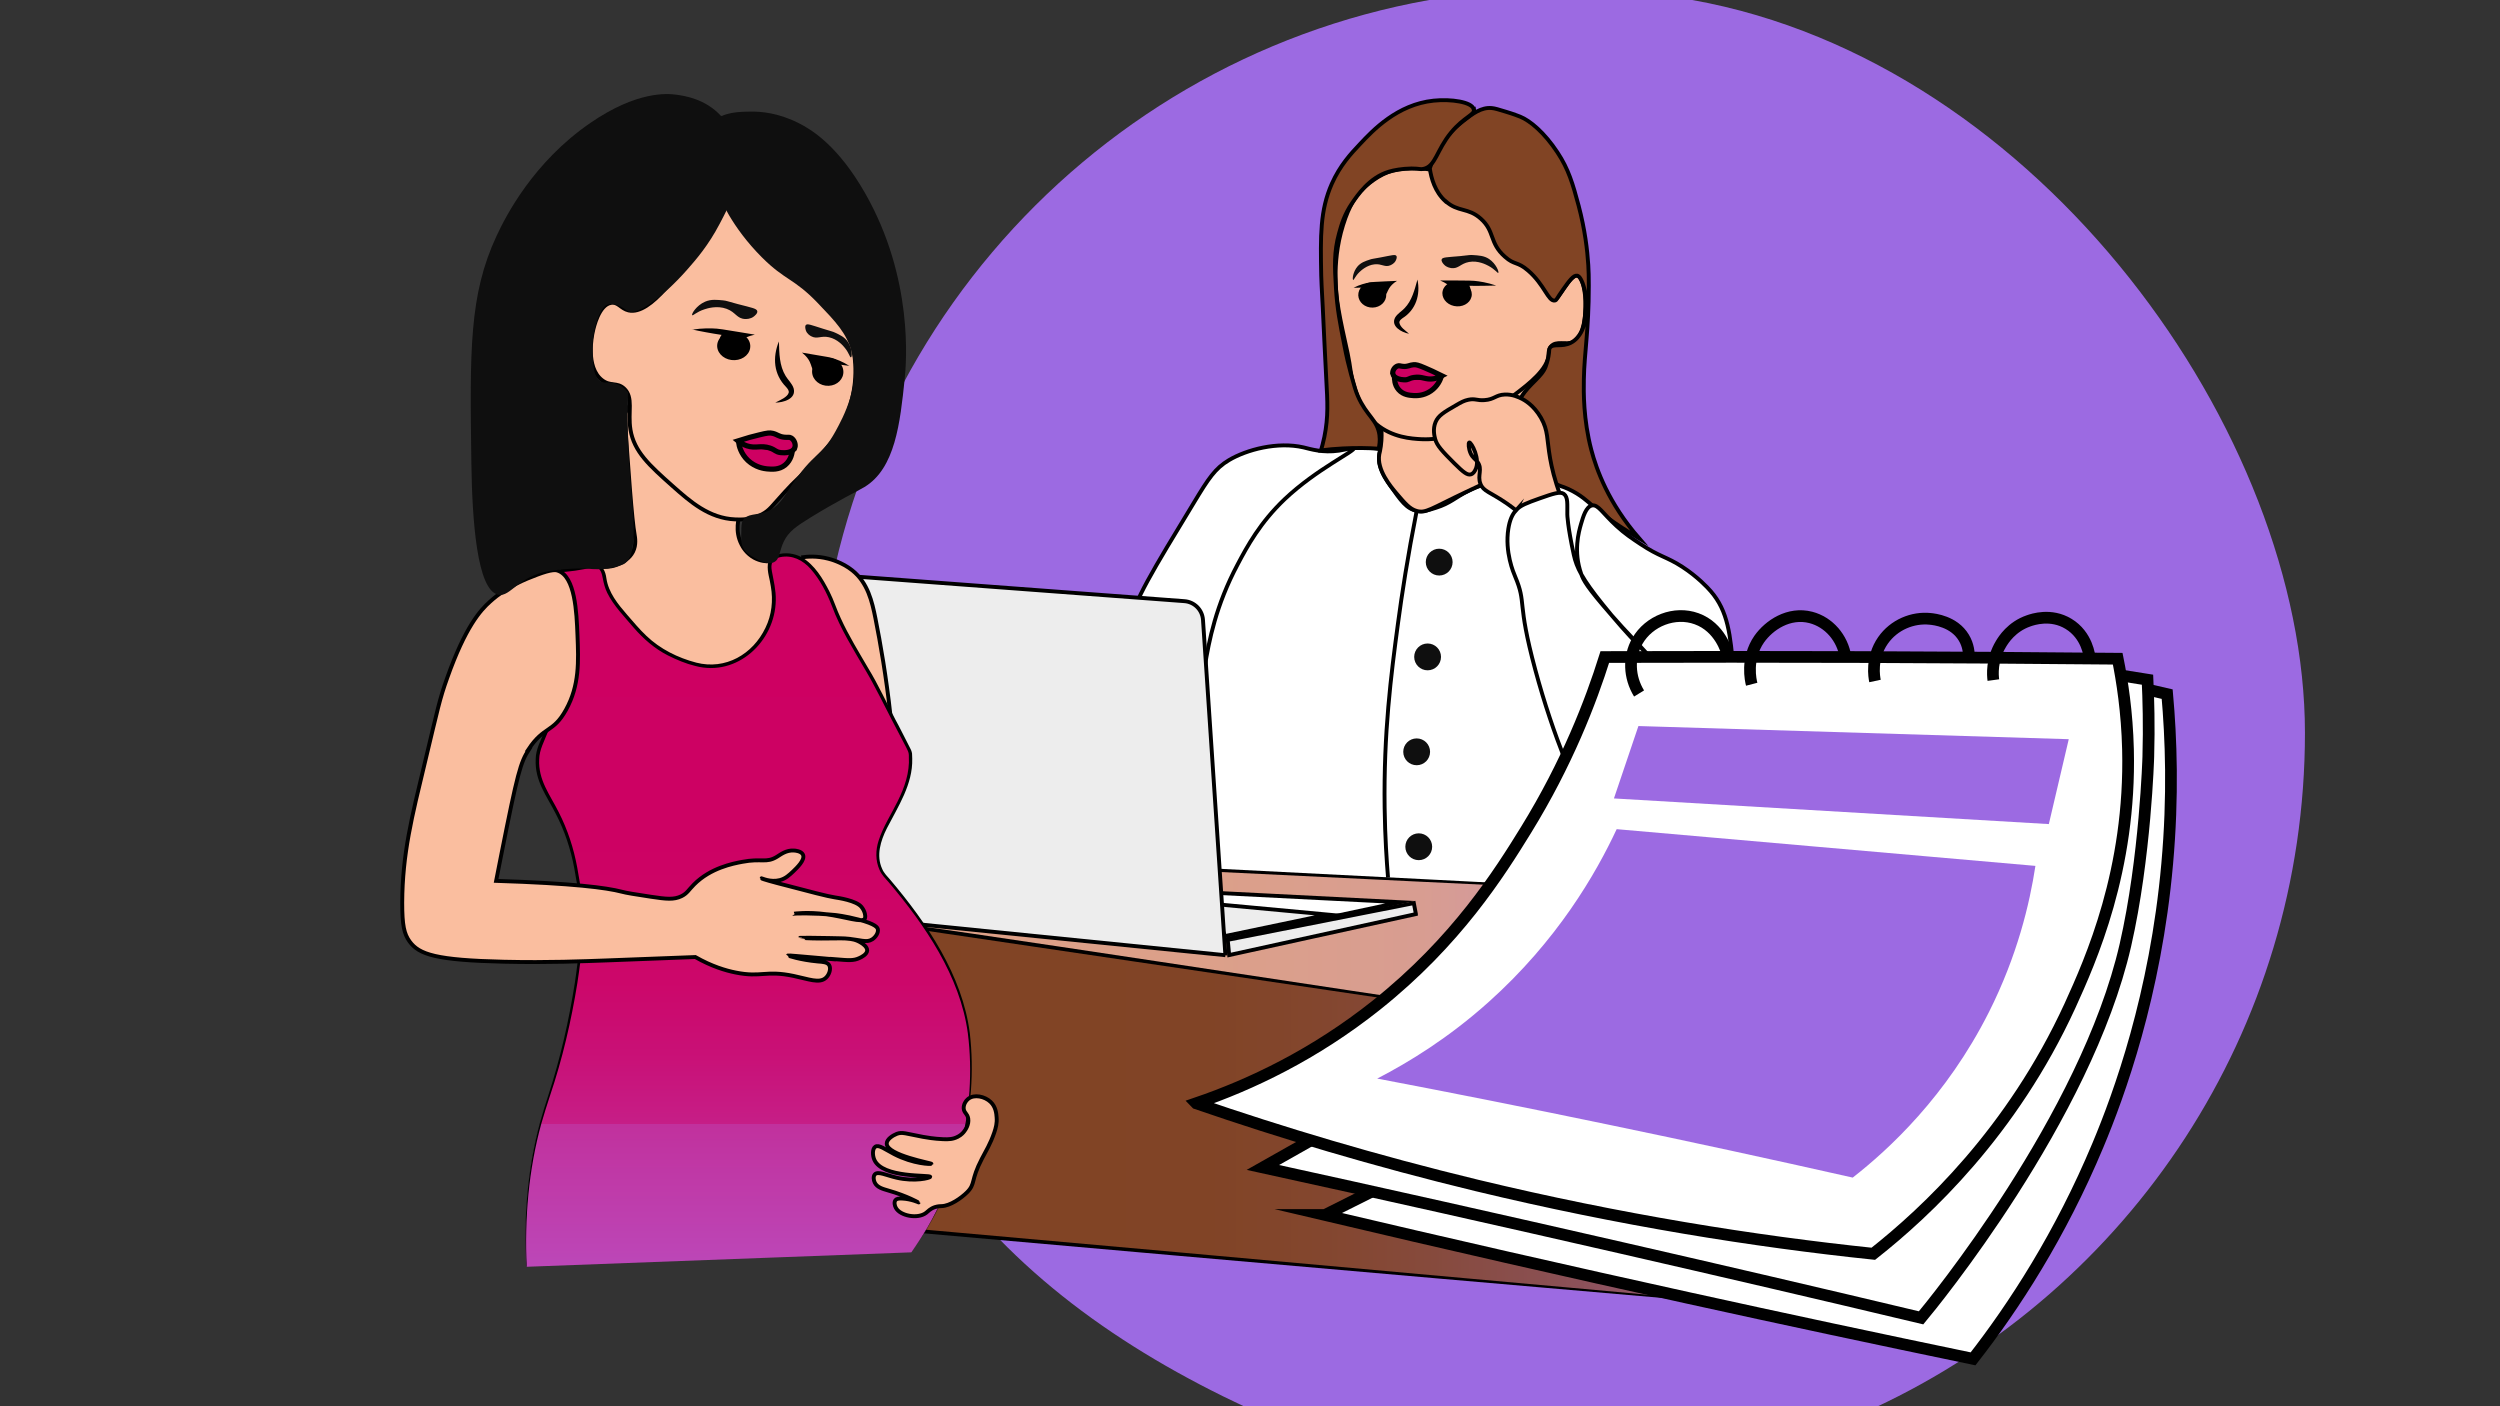 <?xml version="1.0" encoding="UTF-8"?>
<svg xmlns="http://www.w3.org/2000/svg" version="1.1" xmlns:xlink="http://www.w3.org/1999/xlink" viewBox="0 0 1920 1080">
  <rect x="0" y="0" width="1920" height="1080" fill="#333333" stroke="none"/>
  <defs>
    <style>
      .cls-1, .cls-2 {
        fill: #fff;
      }

      .cls-1, .cls-2, .cls-3, .cls-4, .cls-5, .cls-6, .cls-7 {
        stroke: #000;
        stroke-miterlimit: 10;
      }

      .cls-1, .cls-5, .cls-6, .cls-7 {
        stroke-width: 3px;
      }

      .cls-8 {
        fill: url(#linear-gradient-2);
      }

      .cls-9 {
        fill: #9c6ae2;
      }

      .cls-2, .cls-4 {
        stroke-width: 9px;
      }

      .cls-10, .cls-7 {
        fill: #fabe9f;
      }

      .cls-11 {
        fill: url(#linear-gradient-3);
      }

      .cls-12 {
        fill: #0f0f0f;
      }

      .cls-3 {
        fill: #ce0062;
        stroke-width: 4px;
      }

      .cls-4 {
        fill: none;
      }

      .cls-13 {
        fill: url(#linear-gradient);
      }

      .cls-5 {
        fill: #814424;
      }

      .cls-6 {
        fill: #ededed;
      }
    </style>
    <linearGradient id="linear-gradient" x1="675" y1="861.4" x2="1518.8" y2="861.4" gradientUnits="userSpaceOnUse">
      <stop offset="0" stop-color="#814424"/>
      <stop offset=".3" stop-color="#814426"/>
      <stop offset=".4" stop-color="#83462e"/>
      <stop offset=".5" stop-color="#864a3c"/>
      <stop offset=".6" stop-color="#8a4f50"/>
      <stop offset=".7" stop-color="#905569"/>
      <stop offset=".8" stop-color="#975d89"/>
      <stop offset=".9" stop-color="#a067ae"/>
      <stop offset="1" stop-color="#a972d8"/>
      <stop offset="1" stop-color="#b079f4"/>
    </linearGradient>
    <linearGradient id="linear-gradient-2" x1="658.3" y1="744.1" x2="1524.6" y2="744.1" gradientUnits="userSpaceOnUse">
      <stop offset="0" stop-color="#dda187"/>
      <stop offset=".3" stop-color="#dca089"/>
      <stop offset=".5" stop-color="#d89d91"/>
      <stop offset=".6" stop-color="#d2989f"/>
      <stop offset=".8" stop-color="#ca90b3"/>
      <stop offset=".9" stop-color="#c087cc"/>
      <stop offset="1" stop-color="#b37ceb"/>
      <stop offset="1" stop-color="#b079f4"/>
    </linearGradient>
    <linearGradient id="linear-gradient-3" x1="574.6" y1="972.9" x2="574.6" y2="426.2" gradientUnits="userSpaceOnUse">
      <stop offset="0" stop-color="#b079f4"/>
      <stop offset="0" stop-color="#b561d8"/>
      <stop offset="0" stop-color="#bc47b8"/>
      <stop offset=".2" stop-color="#c1319d"/>
      <stop offset=".2" stop-color="#c61e87"/>
      <stop offset=".3" stop-color="#c91076"/>
      <stop offset=".4" stop-color="#cc076a"/>
      <stop offset=".6" stop-color="#cd0163"/>
      <stop offset="1" stop-color="#ce0062"/>
    </linearGradient>
  </defs>
  <!-- Generator: Adobe Illustrator 28.7.1, SVG Export Plug-In . SVG Version: 1.2.0 Build 142)  -->
  <g>
    <g id="_x37_">
      <path class="cls-9" d="M957,1081h483.1c195-91,330.1-288.9,330.1-518.2S1567.1,47.7,1299.6,0h-202c-267.5,47.7-470.6,281.5-470.6,562.7s135.1,427.2,330.1,518.2Z"/>
      <path class="cls-1" d="M1014.3,353.3c8.1-4.1,16.1-8.1,27.1-9.3,7.9-.8,14.4,0,18.7.9-.5,1.8-1.1,4.4-1,7.6,0,3.6.8,9.3,8.5,20.2,8.3,11.9,12.6,18.1,20.5,19.6,4.6.9,8-.2,14.7-2.3,11.1-3.5,14.6-7.8,25.1-13.1,8-4,14.2-5.5,23.7-7.8,22.4-5.2,46.5-3.9,56.6-.8,43.4,13.2,19.2,115.7,49.4,287.9,3.8,21.6,8.8,46.4-5.2,60.9-21.6,22.4-68-.9-131.1-13.9-140.2-29-194.2,27.8-232.8-12.4-49.8-51.8,7.2-180.2,24.3-218.8,0,0,27.9-63,79.4-104.4,9.9-8,22.2-14.3,22.2-14.3Z"/>
      <path class="cls-1" d="M913.3,546c15.7-3.5,3.9-49.8,37.2-112.5,7.4-14,17.2-32.1,36.1-50.1,24.6-23.3,54.5-37,53.3-39.4-.5-.9-4.5,1.1-11.6,2.1-12.5,1.8-21.8-1.2-27.2-2.5-20-4.6-43.7,1.7-57.3,9.8-10.6,6.3-15.7,14.1-26.8,32.5-31.6,52-47.5,78.3-47.5,90.3,0,36.5,29.2,72.9,43.9,69.7Z"/>
      <g>
        <path class="cls-13" d="M1511.1,1017l-810.6-72-25.5-239.2c281.3,42.6,562.6,85.2,843.9,127.7"/>
        <path d="M1511.1,1017c-254.1-21.7-556.7-48.1-810.7-70.6,0,0-1.2-.1-1.2-.1,0,0-.1-1.2-.1-1.2s-25.6-239.2-25.6-239.2c0,0-.2-1.9-.2-1.9,0,0,1.9.3,1.9.3,187.9,28.5,444.9,67.7,632.8,96.6,0,0,210.9,32.6,210.9,32.6s-211.1-31.3-211.1-31.3c-188-28-445.1-66.6-633-95,0,0,1.7-1.6,1.7-1.6,0,0,25.5,239.2,25.5,239.2,0,0-1.3-1.3-1.3-1.3l202.6,18.1c180.5,16.2,427.4,38.6,607.8,55.3h0Z"/>
      </g>
      <g>
        <path class="cls-8" d="M1524.6,697.6c-288.8-14.3-577.5-28.6-866.3-43,8.5,18.2,17,36.4,25.5,54.6,278.3,41.4,556.6,82.8,835,124.3"/>
        <path d="M1524.6,697.6c-241.7-11-621.9-29.5-866.4-41.5,0,0,1.4-2.1,1.4-2.1,0,0,25.5,54.6,25.5,54.6-6.8-2.8,418,62.5,416.3,61.7,103.9,15.6,313.5,47.4,417.3,63.2-233.1-33.6-599.6-87.9-835.2-122.8,0,0-.8-.1-.8-.1,0,0-.3-.7-.3-.7,0,0-25.6-54.6-25.6-54.6,0,0-1-2.2-1-2.2h2.5c245.4,12.5,623.6,31.4,866.2,44.6h0Z"/>
      </g>
      <path class="cls-1" d="M1075.4,692.9c-55.2-2.8-110.4-5.6-165.5-8.4l18,39.7c49.2-10.4,98.4-20.8,147.5-31.3Z"/>
      <path class="cls-6" d="M930.4,694.1c29.8,2.8,59.6,5.5,89.4,8.3-26.3,5.5-52.6,11-79,16.5l-10.5-24.8Z"/>
      <path class="cls-6" d="M941.1,733.6c-95.7-9.6-191.3-19.3-287-28.9-4.5-81.9-9-163.8-13.5-245.7-.5-9.3,7.3-16.9,16.6-16.2,84.2,6.3,168.3,12.6,252.5,18.9,7.7.6,13.7,6.7,14.2,14.4,5.7,85.9,11.4,171.7,17.2,257.6Z"/>
      <path class="cls-6" d="M1087.4,702c-47.8,10.5-95.6,21-143.4,31.5-.4-3.9-.8-7.8-1.1-11.7l142.9-28.2c.5,2.8,1.1,5.5,1.6,8.3Z"/>
      <path class="cls-7" d="M456.7,436.5c3.9-2.9,9.7,1.1,19.6-3.9,2.4-1.2,7.2-3.7,9.8-8.8,2.8-5.5,1.6-11.2,1.3-13.2-2-11-4.8-47.9-8.3-101.2,9.8,17.2,26.4,41.1,53.2,62.5,12.6,10.1,25,17.6,35.9,23.2-.8,2.3-4.1,12.7,1.3,23,1,2,3.8,7,9.8,10.3,9,4.9,18.2,1.9,19.9,1.3,2.3,11.5,4.3,28.9.5,49.3-2.8,15.2-5.2,28-15.7,37.7-14.3,13.2-34.4,11.9-47.5,11.1-8.8-.6-35.7-2.3-57.3-23-24.8-23.8-31.4-61.8-22.5-68.4Z"/>
      <path class="cls-7" d="M615.4,428.1c4.4-.7,11.9-1.3,20.8,1,1.3.3,10.7,2.8,18.3,8.9,12,9.5,15.3,24.3,17.8,36.7,3.9,19.6,8.3,44.8,11.6,74.8-15.5-11.5-45.9-37.7-60.6-81.5-5-14.7-7.1-28.4-7.9-39.9Z"/>
      <g>
        <path class="cls-11" d="M404.1,972.9c-.9-17.3-1.2-44.6,3.9-77.4,7.1-45.6,17.3-54.7,29.4-113.8,12.4-60.8,9-87.4,7.7-96-2.8-18.8-5.2-34.6-13.9-54.2-9.3-20.8-17.5-27.4-18.6-44.1-1-14.9,5.2-16.4,11.6-41,4.4-16.8,11.5-44.1,6.2-75.1-2.2-12.6-6.8-27.9-.3-32.5,1.7-1.2,2.6-.5,11.4-1.8,11.8-1.8,14.8-3.7,18.1-1.8,3.7,2.2,4.2,7.1,4.9,10.8,2.3,11.4,8.5,18.5,20.9,32.8,6.3,7.3,15.7,18.1,31.7,25.3,9.1,4.1,25.6,11.6,43.6,5.2,13.6-4.8,21.2-15.2,23.5-18.3,2.9-4.1,7.2-11.2,9-20.9,4-21.1-7-34.4,0-40.8,4.1-3.7,11.9-2.9,12.9-2.8,0,0,4.7.4,9.3,3.1,14.8,8.6,24.4,35.2,24.4,35.2,8.5,23.6,23.9,44.2,35.2,66.6,23.6,46.4,23.7,44.7,24,48,3,37.6-34.3,60.4-22.8,88,1.8,4.3,3.2,5,10.5,13.5,20.5,24.2,38.7,53.5,47.9,76.4,12.7,31.9,11.4,60.2,10.5,78.6-3,60.5-30.2,104.9-45.2,125.9"/>
        <path d="M404.1,972.9c-2-37,.9-74.6,10.5-110.4,2-7.2,4.2-14.2,6.5-21.3,9.2-28.2,15.8-57.2,20.4-86.5,3.2-21.9,5.7-44.2,3.1-66.2-1.1-7.3-2.2-14.7-3.6-21.9-2.7-14.5-7.4-28.6-14.2-41.7-7.1-14-16.1-25-15.4-41.7,0-7.7,4-14.6,6.7-21.5,5.2-13.7,8.5-28.3,11-42.8,2.3-14.5,2.8-29.4.6-43.9-1-7.3-2.9-14.4-3.8-22-.9-6.7-.6-16.9,8.6-16.5,4.6-.4,9.1-1.1,13.6-2,2.8-.5,5.5-1.3,8.5-1.5,6.1-.2,8.5,6.2,9.1,11.1,1.6,11,8.8,19.8,15.9,28,4.9,5.6,9.6,11.3,14.9,16.3,10.6,10.1,24.1,16.8,38.2,20.5,22.5,5.8,43.5-6.4,53.2-26.8,4.8-9.8,6-21,4.1-31.7-.7-5.6-2.9-11.1-2.3-16.9,1.1-7.8,10.6-9.1,17-8.4,3.2.4,6.2,1.4,9.1,2.9,10,6,16.1,16.3,21.2,26.3,3.4,6.6,5.5,13.8,8.7,20.5,6.1,13.4,13.9,26,21.4,38.9,6.8,11,14.7,27.8,20.8,39.4.9,1.3,11.1,21.6,11.5,22.3.6,1.2,1.2,3,1.1,4.5,0,.7.1,2.1.1,2.8.5,19.7-10.9,36.7-19.5,53.5-4.8,9.5-8.3,20.9-3.6,31.1,1.4,3.4,4.1,5.9,6.4,8.6,28.2,33.4,55.2,73.2,60.9,117.4,6.9,59.2-9.6,120.4-44.9,168.4,34.8-48.2,50.8-109.2,43.4-168.2-5.9-43.8-33-83.2-61-116.2-2.5-2.8-5.3-5.6-6.8-9.2-3.2-7-3.1-15.3-.7-22.5,3.4-10.7,9.7-20.2,14.6-30.2,5.3-10.6,9.3-22.1,8.6-34.1,0,0,0-1.4,0-1.4,0-2.2-1.2-4.1-2.1-6,0,0-10.3-19.7-10.3-19.7-6.1-11.7-14.1-28.1-20.8-39.3-9.3-16-19.4-31.9-25.9-49.5-3.9-10.1-9.1-20.2-16.3-28.4-6-6.8-14.2-11-23.4-9.1-6.2,1.2-7.5,5-6.4,10.8,1.3,7.2,3.2,14.7,3,22.3-.5,31.7-29.7,59-61.7,50.5-7.4-1.8-14.3-4.7-21.1-8.1-10.1-5.1-18.8-12.7-26.2-21.2-7-8.3-15.6-17-20.4-26.8-1.7-3.4-2.7-7.2-3.4-10.9-.7-3.8-1.8-8.9-6.3-8.8-2.3,0-5.8,1-8,1.4-4.6.9-9.2,1.6-13.9,2-1.3.2-2.4,0-3.4.6-3.8,2.9-3,8.6-2.7,12.9.8,7.2,2.8,14.4,3.8,21.9,2.2,14.8,1.6,30-.7,44.7-2.6,14.7-5.9,29.3-11.2,43.3-2.6,6.8-6.4,13.3-6.5,20.7-.8,16,8.2,27,15,40.6,6.8,13.3,11.5,27.7,14.2,42.4,1.4,7.3,2.5,14.7,3.5,22,2.5,22.3,0,44.7-3.4,66.8-4.7,29.3-11.5,58.4-21,86.5-2.3,7.1-4.6,14.1-6.6,21.2-9.9,35.7-13,73.2-11.3,110.2h0Z"/>
      </g>
      <path class="cls-7" d="M405.8,575.6c12.1-18.3,18.9-12.4,28.9-30.5,10.4-18.8,9.6-37.2,8.8-57.3-.7-17.7-1.8-45-15-49.5-1.6-.6-4.6-1.2-16,3.1-9.1,3.5-22.9,8.7-36.1,20.6-7.4,6.6-19,19.3-33,58.8-5.8,16.2-7.1,23.2-17,64.5-10.2,42.4-17.3,70.2-17.5,107.9,0,17.4,1.4,24,5.7,29.9,7.3,10,20.4,14.3,72.3,15.5,34.2.8,61.9-.4,79-1,30.3-1.2,54.4-2.1,68.1-2.6,12.6,7.2,23.4,10.4,31,11.9,19.8,4,22.8-1.9,44.4,2.6,11.6,2.4,19.9,6,24.8,1.5,2.7-2.4,4.2-7.1,2.6-9.8-1.4-2.3-4.8-2.5-8.8-2.8-13.1-1.2-22.9-4.4-22.8-4.6,0-.2,8.8.6,23.6,1.9,28.6,2.6-1.8-.2,13,1,9.6.8,13.7,1.3,18.4-1,1.3-.6,5.7-2.7,5.8-5.8,0-2.7-3.1-4.9-4.6-5.8-7.2-4.6-14.2-3.2-30.8-3.3-8.9,0-16.1-.5-16.1-.6,0-.1,10.9,0,22.1.2,7.6.2,11.4.2,12.3.3,12.4,1,16.5,3.6,21,.7,2.6-1.7,4.8-5,4.3-7.7-.3-1.4-1.6-4-14.9-7.5-10.2-2.7-18-3.5-18-3.5-17.3-1.7-31.4-1.1-31.4-1,0,0,10.1-1.5,24.4.4,15,2,28,6.9,29.9,3.4.2-.4.2-.8.3-1.6,0,0,.2-3.6-2.9-7.4-4.2-5-18-6.9-20.4-7.3-5.5-.8-18.4-4.2-44.3-11,0,0-12.2-3.2-12-3.7,0-.1,6.8,3.3,14.1,1.4,4.4-1.2,7.1-3.8,10.1-6.6,2.9-2.8,9.4-8.9,7.6-12.9-1.3-2.8-6.1-3.2-7-3.2-5.8-.4-10.1,3-13,4.8-8.3,5.1-11.7,1-26.7,3.9-6.9,1.3-24.3,4.6-37,17.4-4.2,4.2-5.2,6.8-9.7,9-5.8,2.8-11.5,2.2-23.4.4-12.5-1.9-18.8-2.9-22.5-3.9-11.5-3-36.9-6.4-96.4-8.3,1-5.3,2.4-12.2,4-20.2,12.5-62.8,14.7-70.8,21.2-80.7Z"/>
      <path class="cls-7" d="M735.5,873.1c2.9-1.5,4.6-3.6,5-4.2.7-.9,3.9-5.1,3.1-9.9-.7-3.9-3.3-4.3-3.5-7.8-.1-2.9,1.5-5.7,3.4-7.2,4.6-3.8,12.8-2,17.3,2.3,4,3.8,4.4,9,4.6,11.8.4,4.5-.6,8.1-1.8,11.7-3.1,9-6.3,13.9-9.5,20.1-8.8,16.9-4.7,19.1-11.4,25.8-4.4,4.4-13.1,10.5-19.6,10.6-.7,0-2.7,0-5.2.8-3.5,1.2-5.2,3.2-6.7,4.4-6.4,4.9-19.9,2.3-23.2-3.9-.9-1.6-1.5-4.3-.3-5.9.8-1,2.3-1.4,5.5-1.2,6.7.4,12.3,2.9,12.3,3,0,.2-8.3-4.9-23.4-9.2-4-1.2-8.5-2.3-10.3-6.1-.9-1.8-1.3-4.8.1-6.3,2.4-2.6,8.6.7,16.8,2.6,13.8,3.2,25.6.2,25.7-.7,0-1.7-36.9,1.3-43-13.3-1.4-3.4-1.4-8.3.8-9.8,2.7-1.9,7.6,2.1,14.6,5.7,14.9,7.7,28.4,7.8,28.5,7.4.2-.6-34.2-6.5-34.3-15.5,0-3.4,4.7-6.3,7.7-7.5,4.3-1.6,6.7-.2,20.1,2.3,2.9.5,8.4,1.5,15.5,1.8,4.3.2,7.7,0,11.1-1.8Z"/>
      <path class="cls-7" d="M479.2,298.3c7.6,7,2.8,18,5,31.7,2.8,16.9,14.5,27.4,32.5,43.4,13.2,11.7,27.8,24.7,48,25.5,4.3.2,12.3.4,20.5-3.9,5.9-3.1,7.5-6.2,17.4-17,9.2-10.1,8.7-8.4,19.4-19.7,10.3-11.1,15.5-16.6,19-21.7,12.5-18.2,14.9-36.9,15.5-42.6,2.1-20.6-3.4-36.3-5-40.6-6.4-17-15.8-25.2-28.3-38.7-41.2-44.7-45-71-59.2-69.2-8.8,1.2-8.5,11.3-29.4,43.7-11.6,17.9-34.8,53.2-51.9,49.2-5.9-1.4-8-6.8-13.5-5.8-9.3,1.6-13.2,18.7-13.9,22.1-.6,2.5-5.9,27.2,7,37.2,6.5,5.1,11.5,1.4,17,6.5Z"/>
      <path class="cls-12" d="M553.8,88.8c12.4,13.4,13.1,29.9,13.4,36.1.8,17.8-6,30.8-14.5,47-8.7,16.6-17.9,27.2-25.3,35.6-18.8,21.2-38.7,35.5-45.5,31.3-1.1-.7-3.7-3.1-8.2-4.5-1.9-.6-4.1-1.2-6.4-.6-3.2.9-5.1,4-6.5,6.8-5.5,11.3-5.7,24.5-5.7,25.3,0,10.9,0,24.2,6.7,27.4,3.3,1.5,5.5-.5,11,1.4,4.4,1.5,7.5,4.3,9.5,6.6-.8,27.6.4,50.2,1.7,66.4,2.1,26.3,6.8,60-5.3,65.8-1.9.9-6.1,2-6.5,2.1-9.5,2.4-17.1,1.6-20.4,1.3,0,0-12.4-1-29.7,1.7-24.2,3.8-29.9,20.1-39.3,18.3-16.6-3.2-20.2-57.7-20.8-101.5-1.2-85.9-1.8-128.8,19.4-174.2,7.1-15.3,28.3-56.7,72-86.7,35.8-24.6,59-22.6,65.8-21.7,6.6.9,22.4,3.2,34.5,16.3Z"/>
      <path class="cls-12" d="M547.7,93.8c7.3-7.9,19.8-8,29.8-8.1,6.5,0,19.8.7,36,8.9,10.2,5.1,30.2,17.6,50.7,53.4,37.7,65.8,31.8,131.4,30.6,143-3.5,33.6-7.2,68.8-31,83.1-5.5,3.3-19.8,10.1-41.4,23.4-10.7,6.6-16.7,10.7-20.4,18.3-3.7,7.6-2.9,13.8-7.7,16-5.1,2.3-12-1.7-15.7-3.9-3-1.7-5.6-3.2-7.5-6.5-2-3.5-1.9-6.9-1.8-12.4.1-5.1.2-7.7,1.3-9.5,3.2-5.3,10.5-3.7,18.1-6.5,8.9-3.3,13-10.7,18.3-18.8,17.9-27.4,23.8-23,34.7-43,6.1-11.2,19.4-35.5,12.3-61.3-3.9-14.1-12.2-22.8-25.8-37-18.6-19.4-25.1-17.3-43-35.2-23.4-23.4-32.3-45.6-34.1-50.3-5.3-13.7-15.5-40.3-3.4-53.5Z"/>
      <path class="cls-12" d="M531.6,242c-.7-.8,3.2-7.4,9.9-10.3,4.8-2.1,9.5-1.4,14-1,2.7.3,2.8.6,11,2.8,11.1,2.9,14.7,3.4,15.1,5.5.3,1.8-2,3.5-2.7,4.1-2.6,2-5.6,1.9-6.7,1.9-6.4-.3-7.1-5.2-14.1-7.8-7.5-2.8-15.1-.3-17.2.4-5.9,1.9-8.8,5.1-9.3,4.5Z"/>
      <path class="cls-12" d="M653.6,274.4c.9-.3,1.1-6.8-2.5-11.9-2.5-3.7-6.1-5.3-9.7-7-2.1-1-2.3-.8-9.2-3-9.3-2.9-12.1-4.2-13.3-2.9-1,1.1-.2,3.4,0,4.2.9,2.6,3.1,3.9,4,4.4,4.7,2.6,7.5-.6,13.7.8,6.6,1.4,11,6.6,12.1,8,3.4,4.1,4,7.6,4.7,7.4Z"/>
      <path d="M550.8,266.3c.5,6,6.5,10.6,13.5,10.3,7-.3,12.3-5.3,11.9-11.3s-6.5-10.6-13.5-10.3c-7,.3-12.3,5.3-11.9,11.3Z"/>
      <path d="M623.7,286c.4,6,6.1,10.6,12.8,10.3,6.6-.3,11.6-5.3,11.2-11.3s-6.1-10.6-12.8-10.3c-6.6.3-11.6,5.3-11.2,11.3Z"/>
      <path d="M652.5,281.1c-5.5-3.5-10.2-5.2-13.6-6.2-1.8-.5-3.3-.8-13-2.4-4.1-.7-7.5-1.2-10-1.7,3.4,2.6,5.1,5.2,6,7.1,1.6,3.3,1.3,5.4,3.4,6.8,1.8,1.2,4.2,1.1,6,.2,2.3-1.2,3.6-3.8,3.1-6.6,3,.6,6.1,1.1,9.4,1.6,3,.4,6,.8,8.8,1.1Z"/>
      <path d="M531.4,253.2c8.3-1.3,14.7-1.1,19.1-.8,2.4.2,4.3.5,16.5,2.5,5.2.9,9.5,1.6,12.7,2.1-5.4,1.2-8.7,3-10.7,4.4-3.5,2.5-4.3,4.6-7.4,5.1-2.7.5-5.5-.5-7.1-2-2.2-1.9-2.3-4.9-.3-7.3-3.8-.6-7.8-1.2-11.9-2-3.8-.7-7.4-1.4-10.9-2.2Z"/>
      <g>
        <path class="cls-10" d="M595.4,309.2c5.3-1.2,11.6-3.5,12.5-7.6.7-3.6-3.1-6.6-5.9-10.6-3.5-5.1-6.5-13.7-3.6-28.7"/>
        <path d="M595.4,309.2c2.2-1.1,4.4-2.1,6.3-3.3,1.6-1,3.5-2.5,4-4.2.4-1.7-.7-3-1.9-4.4-9.7-9.8-10.6-22.7-5.6-35.1.3,9.3.3,18.6,5.2,26.6,1.8,3,4.9,5.7,6.1,9.4,2.3,8.2-8.1,11.1-14.3,11h0Z"/>
      </g>
      <path class="cls-3" d="M608.5,346.3c-.2,1.5-.9,7-5.5,10.8-4.7,3.9-10.4,3.3-14,3-1.9-.2-8.7-1-14.6-6.5-5.5-5.2-6.8-11.5-7.1-13.5,13.7,2.1,27.4,4.2,41.1,6.3Z"/>
      <path class="cls-3" d="M610.4,344c1-2.7-.5-6.4-2.9-7.7-1.4-.8-2.3-.2-5-.5-4.4-.4-5.6-2.2-9.1-3-2.2-.5-3.9-.4-10.3,1.2-4.3,1-9.9,2.5-16.4,4.6,1.3,1.1,3.7,2.7,6.9,3.8,7.1,2.3,10.5-.7,17.7,1.7,4.3,1.5,4.3,3,8.2,3.5,3.1.4,9.3.2,10.8-3.6Z"/>
      <path class="cls-7" d="M1060.9,328.7c.2,3.1.4,8-.4,13.9-.4,3.2-.9,4.8-1.2,6.2-2.2,12,8.9,25,13,29.9,6.9,8.1,10.4,12.2,15.7,13.7,7,2,10.6-1.6,38.2-14.7,15.1-7.1,22.6-10.7,25.3-11.9,7.4-3.2,13-5.3,20.1-10.3,2.2-1.5,7.2-5.1,10.6-9,8.4-9.8,7.4-23.2,6.7-37.4-.6-12.4-1.2-30.4-1-53.9-42.3,24.5-84.7,49.1-127,73.6Z"/>
      <path class="cls-7" d="M1039.8,296.7c3.4,9.8,7.1,20.6,17.2,29,12.4,10.4,27.2,11.2,34.6,11.6,2.4.1,12.9.6,26.5-3.6,11.8-3.6,22.6-13.7,46.2-31.4,9.8-7.4,24.7-19,25-30.1,0-1.1,0-3.9,1.8-6.1,3.9-4.7,11.5-1.1,16.8-3.3,13.6-5.7,11.4-49.5,3.5-51.1-5.7-1.1-14.6,19.2-17.1,17.9-.7-.3-.4-2-.3-3,0,0,.5-4.3-3.7-20-10.1-36.9-36.6-57.3-36.6-57.3-37.5-20.2-73.1-24.7-91.4-15.5-11.2,5.6-18.4,14.1-18.4,14.1-2.2,2.6-7.6,9.3-12.4,24.8-5,16-5.8,30.1-5.8,39.9,0,16.7,3.1,30.8,9.3,58.8,2.3,10.7,2.1,16.5,5,25.2Z"/>
      <path class="cls-5" d="M1110.1,154.6c-8.1-7.4-10.9-17.6-12-25.2,1.4-4.5,3.7-10.9,8.1-17.8,1.8-2.9,7.5-10.9,17.6-18.7,7.1-5.5,13.8-10.7,21.9-9.9,2.4.2,5.2,1.1,10.8,2.8,5.7,1.7,10,3.4,11,3.8,7.5,3,18.6,12.2,28.6,27.4,8.6,13,11.8,24.2,16.3,41,4.9,18.6,6.7,34.2,7.4,45.5.3,4.8.4,9.3.4,15.9,0,34.7-3.4,50.7-3.8,71.9-.2,9.7-.4,30.8,5.7,54.1,4,15.3,13.2,40.9,36.8,68.1-19.3-11.5-29.9-19.7-36-25.2-3.3-2.9-9-8.4-18.3-12.7-5.5-2.5-6.2-1.9-10.1-4.3-5.7-3.5-6.3-6.3-15.5-15.9-5.6-5.8-6.2-5.7-8.5-8.9-1.1-1.5-4.9-7-6.6-14.3-3.2-14.2,4-26.4,4.6-27.5,5.9-9.8,15.7-15.2,18.6-23.2,1.5-4.2,2.1-7.6,2.1-7.6,1-5.1.2-5.4,1.1-6.7,2.5-3.8,9.1-.3,16.2-4,4.2-2.2,6.5-5.8,7.7-7.9,2.7-4.7,2.9-9.4,3.4-18.5.5-9.7-.4-14.8-2.2-19.5-2-5.1-3.6-5.5-4.1-5.6-2.8-.5-6,3.8-10.8,10.6-5,6.9-4.8,8.2-6.4,8.5-5.1.9-7.9-12.2-20.5-23-8.3-7.2-10.4-4-17.8-10.6-12.2-10.7-7.6-19.5-18.5-29.2-9.9-8.9-17.4-4.8-27.1-13.5Z"/>
      <path class="cls-5" d="M1131.8,83.9c-1.2-5.6-17.4-8-30.8-6.6-27.8,2.9-46.7,22.8-56.5,33.3-7,7.4-15.3,16.3-21.7,30.6-9,20.4-8.7,39.9-8.1,70.5,0,2.2.4,9.8,1.2,24.8.9,18.4,1.7,36.8,2.7,55.2.9,16.6,1.7,28.1-1.5,43.9-.9,4.3-1.9,7.9-2.6,10.3,5.3-.7,10.9-1.2,16.8-1.5,10-.5,19.2-.4,27.5.2.5-2.3,1.2-6,.6-10.5-1.6-11.8-9.9-14.6-16.6-30-1.6-3.6-2.8-7.9-5.2-16.6-1.9-7-3.5-13.7-5.1-22.1-3.4-17.1-5.6-28.6-6.5-44.1-1-16.3-1.6-27.7,2.4-42.1,1.8-6.6,4.1-14.6,10.1-23.3,3.8-5.5,13-19.6,28.3-24.1,3.6-1.1,10-2.3,17.2-2.4,6.7,0,6.5.9,9.2.3,9.4-1.9,9.9-14.2,21.3-28,9.9-12,18.5-13.6,17.6-17.9Z"/>
      <path class="cls-12" d="M1150.7,209.5c.7-.6-1.7-7-7.1-10.6-3.9-2.6-8.1-2.7-12.2-3-2.4-.2-2.5,0-10.1.8-10.2.9-13.5.8-14.1,2.5-.5,1.5,1.2,3.4,1.8,4,2,2.2,4.6,2.5,5.6,2.7,5.6.7,7-3.5,13.6-4.7,7-1.3,13.3,2.1,15,3,4.9,2.6,7,5.8,7.5,5.4Z"/>
      <path class="cls-12" d="M1039.2,214.9c-.7-.3-.2-6.1,3.4-10.3,2.6-3,6-4.1,9.3-5.2,2-.7,2.1-.5,8.4-1.7,8.5-1.6,11.2-2.5,12.1-1.2.8,1.1-.2,3.1-.5,3.7-1.1,2.2-3.2,3.1-4,3.5-4.4,1.9-6.6-1.3-12.2-.7-6,.6-10.4,4.8-11.6,5.9-3.4,3.3-4.3,6.4-4.9,6.1Z"/>
      <path d="M1130.1,228c-1.3,5.2-7.3,8.3-13.4,7-6.1-1.3-10-6.6-8.7-11.7,1.3-5.2,7.3-8.3,13.4-7,6.1,1.3,10,6.6,8.7,11.7Z"/>
      <path d="M1064.5,228.2c-1,5.3-6.5,8.8-12.4,7.9-5.8-.9-9.8-5.9-8.8-11.2s6.5-8.8,12.4-7.9c5.8.9,9.8,5.9,8.8,11.2Z"/>
      <path d="M1039.5,221c5.2-2.6,9.6-3.6,12.6-4.1,1.6-.3,3-.4,11.7-.8,3.7-.2,6.8-.3,9.1-.4-3.3,2-5,4.1-6,5.7-1.7,2.7-1.7,4.7-3.7,5.7-1.7.9-3.8.6-5.3-.4-1.9-1.3-2.8-3.7-2.1-6.2-2.7.2-5.5.4-8.5.4-2.7,0-5.4.1-7.9.1Z"/>
      <path d="M1149.1,219.3c-7.1-2.4-12.8-3.2-16.7-3.6-2.1-.2-3.8-.2-14.9-.3-4.7,0-8.6,0-11.5,0,4.5,1.9,7.2,4,8.7,5.5,2.7,2.7,3.1,4.7,5.8,5.6,2.3.8,4.9.4,6.6-.6,2.2-1.4,2.8-3.9,1.4-6.4,3.5,0,7,.1,10.7,0,3.4,0,6.8-.1,10-.2Z"/>
      <g>
        <path class="cls-10" d="M1082,256.3c-4.3-2.1-9.4-5.3-9.4-9.1,0-3.3,4-5.1,7.2-8.1,4-3.8,8.3-10.7,8.7-24.3"/>
        <path d="M1082,256.3c-5.5-1-14.2-5.7-10.5-12.5,1.8-3,5.1-4.8,7.2-7.1,5.7-5.8,7.7-14.1,9.9-22,2.4,11.6-1.1,23.2-11.5,29.7-1.2,1-2.4,1.7-2.4,3.3.6,3.7,4.7,6.1,7.4,8.6h0Z"/>
      </g>
      <path class="cls-3" d="M1071,289.4c0,1.3-.2,6.1,3.2,9.9,3.5,4,8.4,4.3,11.4,4.5,1.7.1,7.5.4,13.2-3.5,5.4-3.7,7.3-8.8,7.9-10.4-11.9-.1-23.8-.3-35.7-.4Z"/>
      <path class="cls-3" d="M1069.7,287.2c-.5-2.4,1.3-5.3,3.6-6.1,1.3-.5,2,.1,4.3.3,3.8.3,5-1.1,8.1-1.3,1.9-.1,3.4.2,8.5,2.4,3.5,1.5,8,3.5,13.2,6.1-1.3.7-3.5,1.8-6.4,2.3-6.3,1-8.8-2.1-15.2-1-3.9.6-4.1,2-7.4,1.8-2.7,0-7.9-1.1-8.7-4.5Z"/>
      <path class="cls-7" d="M1169.2,395.9c-2.5-2.1-6.5-5.4-11.6-9-13.3-9.2-18.3-9.4-20.6-15.3-2.6-6.6,1.9-11.2-2.3-16.9-1.8-2.4-3.8-3.2-5.3-6.6-1.6-3.6-1.8-8.1-1-8.3,1.4-.4,9,13,4.6,21.2-.5.9-1.4,2.7-3.3,3.3-2.6.8-5.5-1.2-12.9-8.6-8.9-8.9-13.3-13.5-14.6-18.6-.6-2.3-1.9-7.6.3-12.9,2.1-5.1,6.6-7.7,15.6-12.9,4.1-2.4,6.3-3.6,9.6-4.3,5.3-1.1,6.5.7,12.3.3,7.8-.5,8.6-4,15.6-4.3,6.1-.3,10.8,2.1,13.3,3.3,1.5.8,8.9,4.6,14.6,14.6,5.6,9.8,4.4,16.3,7,31.2,1.2,6.7,3.4,16.6,7.9,28.4-9.7,5.1-19.4,10.2-29.1,15.4Z"/>
      <path class="cls-1" d="M1164.3,391.9c3.3-3.8,8.3-5.6,18.1-9.1,10.5-3.7,15.8-5.5,18.6-3.5,3.4,2.5,2.6,8,2.7,15.9,0,0,.1,8.4,5,31,2.1,9.6,6.4,18.4,22.1,37.9,20.2,25.3,38.4,42.4,42.6,46.5,50.5,49,53.9,130.1,55.4,129.7.6-.2-2.8-12.7-8.4-38.3-3.7-17.1-3.6-18.1-5.3-23.7-1-3.3-5.6-17.8-17.2-36.2-7.2-11.4-15-20.1-30.3-37.1-13.2-14.7-16.6-17.3-30.1-32.7-19-21.7-21.5-26.8-23.1-31.4-6.2-17.6-1.9-32.4-.2-38.4,1.7-5.8,3.9-13.4,8.5-14.3,4.7-.9,8,5.9,18.8,15.8,6.4,5.9,11.7,9.4,18.3,13.8,15,10,19.8,9.5,32.3,17.6,11.5,7.5,19.1,15.6,21.7,18.6,13.5,15.5,15.1,33.9,17.5,60.4,6.1,67.3,9.2,101,9.8,104.3,4.6,24.8,9.4,37.5,5.7,58.8-2,11.3-6,34.1-22.2,41.8-23.3,11.1-55.3-16.8-61.4-22.2-12.8-11.1-21.4-23.6-38.7-61.4-14.4-31.4-31.2-68.7-45.4-121.3-14.5-53.8-6.4-50.1-15.5-71.7-1.2-2.8-8-18.7-5.2-36.6,1.1-6.8,3-11,5.9-14.2Z"/>
      <path class="cls-1" d="M1088,392.4c-6.9,34.9-11.4,64.3-14.3,86-5.4,40.1-11.1,84.5-10.3,141.9.3,22.7,1.6,41.3,2.6,53.7"/>
      <circle class="cls-12" cx="1105.3" cy="431.7" r="10.3"/>
      <circle class="cls-12" cx="1096.4" cy="504.5" r="10.3"/>
      <circle class="cls-12" cx="1088" cy="577.4" r="10.3"/>
      <circle class="cls-12" cx="1089.6" cy="650.3" r="10.3"/>
      <g>
        <path class="cls-2" d="M1017.6,933.1c17.5-8.8,35-17.5,52.5-26.3,120.8,24.2,241.6,48.4,362.4,72.7,58.9-153,117.9-306.1,176.8-459.1,18.4,4.2,36.8,8.5,55.1,12.7,3,33.5,4.7,78.2,0,130.4-9,100.9-37,177.3-53.2,216-28.9,69.1-64.4,123.7-95.9,164.1-72.7-15.1-145.4-30.6-218-46.6-93.5-20.6-186.8-41.9-279.9-63.9Z"/>
        <path class="cls-2" d="M969.9,896.6c28.7-16.2,57.3-32.4,86-48.6,187.3-110.3,374.6-220.6,561.9-331,10.5,1.7,21,3.3,31.5,5,.7,14.9,1.3,35.2.6,59.2,0,0-2.2,77.4-17.6,144.7-30.4,132.5-148.7,276.4-156.9,286.2-76.7-18.3-153.6-36.2-230.4-53.8-91.6-21-183.3-41.6-275.1-61.7Z"/>
        <path class="cls-2" d="M918.7,847.3c41.9-14.3,90.8-37.5,138.3-75.3,61.7-49.1,94.7-101.7,115.1-134.8,31.4-51,49.6-98.2,60.4-132.6,64.8-.2,129.6-.2,194.3,0,66.5.2,133.1.7,199.6,1.3,3.4,16.8,7.2,40.8,7.9,69.6,2.3,92.7-28.6,161.9-44.6,197-44.5,96.9-110.3,158.3-151,190.4-91.7-9.6-194.2-25.9-304.6-52.5-78.1-18.9-150-40.5-215.3-63Z"/>
        <path class="cls-9" d="M1057.6,828.4c24.8-12.8,55-31.4,85.5-58.7,52.9-47.3,82.6-98.8,98.5-132.9,107.2,9.4,214.4,18.8,321.6,28.2-4.4,29-13.9,69-35.7,112.3-32.7,64.9-77.1,105.6-104.6,127.1-62.5-14.1-125.1-27.7-187.8-40.7-59.1-12.3-118.3-24.1-177.6-35.4Z"/>
        <path class="cls-4" d="M1258.8,532.6c-7.7-12.5-8.3-28-1.3-40.3,8.9-15.5,28.7-23.2,45.5-17.1,18,6.5,23.2,25.3,23.6,27.1"/>
        <path class="cls-4" d="M1345.3,525.5c-.7-2.7-4.7-19.6,5.8-34.7,7.5-10.6,22.7-21,39.7-16.6,13.7,3.6,24.2,15.6,26.6,30.5"/>
        <path class="cls-4" d="M1440,523c-.6-2.8-3.3-17.6,6.1-31.1,8.5-12.2,23-18,36.3-16.6,3.1.3,18.3,1.9,25.8,14.4,3.6,5.9,4,11.9,3.9,15.3"/>
        <path class="cls-4" d="M1530.9,522.3c-.5-3.7-1.5-15.6,5.8-27.7,1.9-3.2,8.2-13.3,21.3-17.8,3.1-1.1,17.1-5.9,30.6,2.3,14.4,8.7,16.2,24.8,16.3,26.6"/>
        <path class="cls-9" d="M1239.5,613.2c6.3-18.5,12.5-37.1,18.8-55.6,110.2,3.4,220.3,6.7,330.5,10.1-5.1,21.7-10.2,43.5-15.3,65.2-111.3-6.6-222.6-13.1-334-19.7Z"/>
      </g>
    </g>
  </g>
</svg>